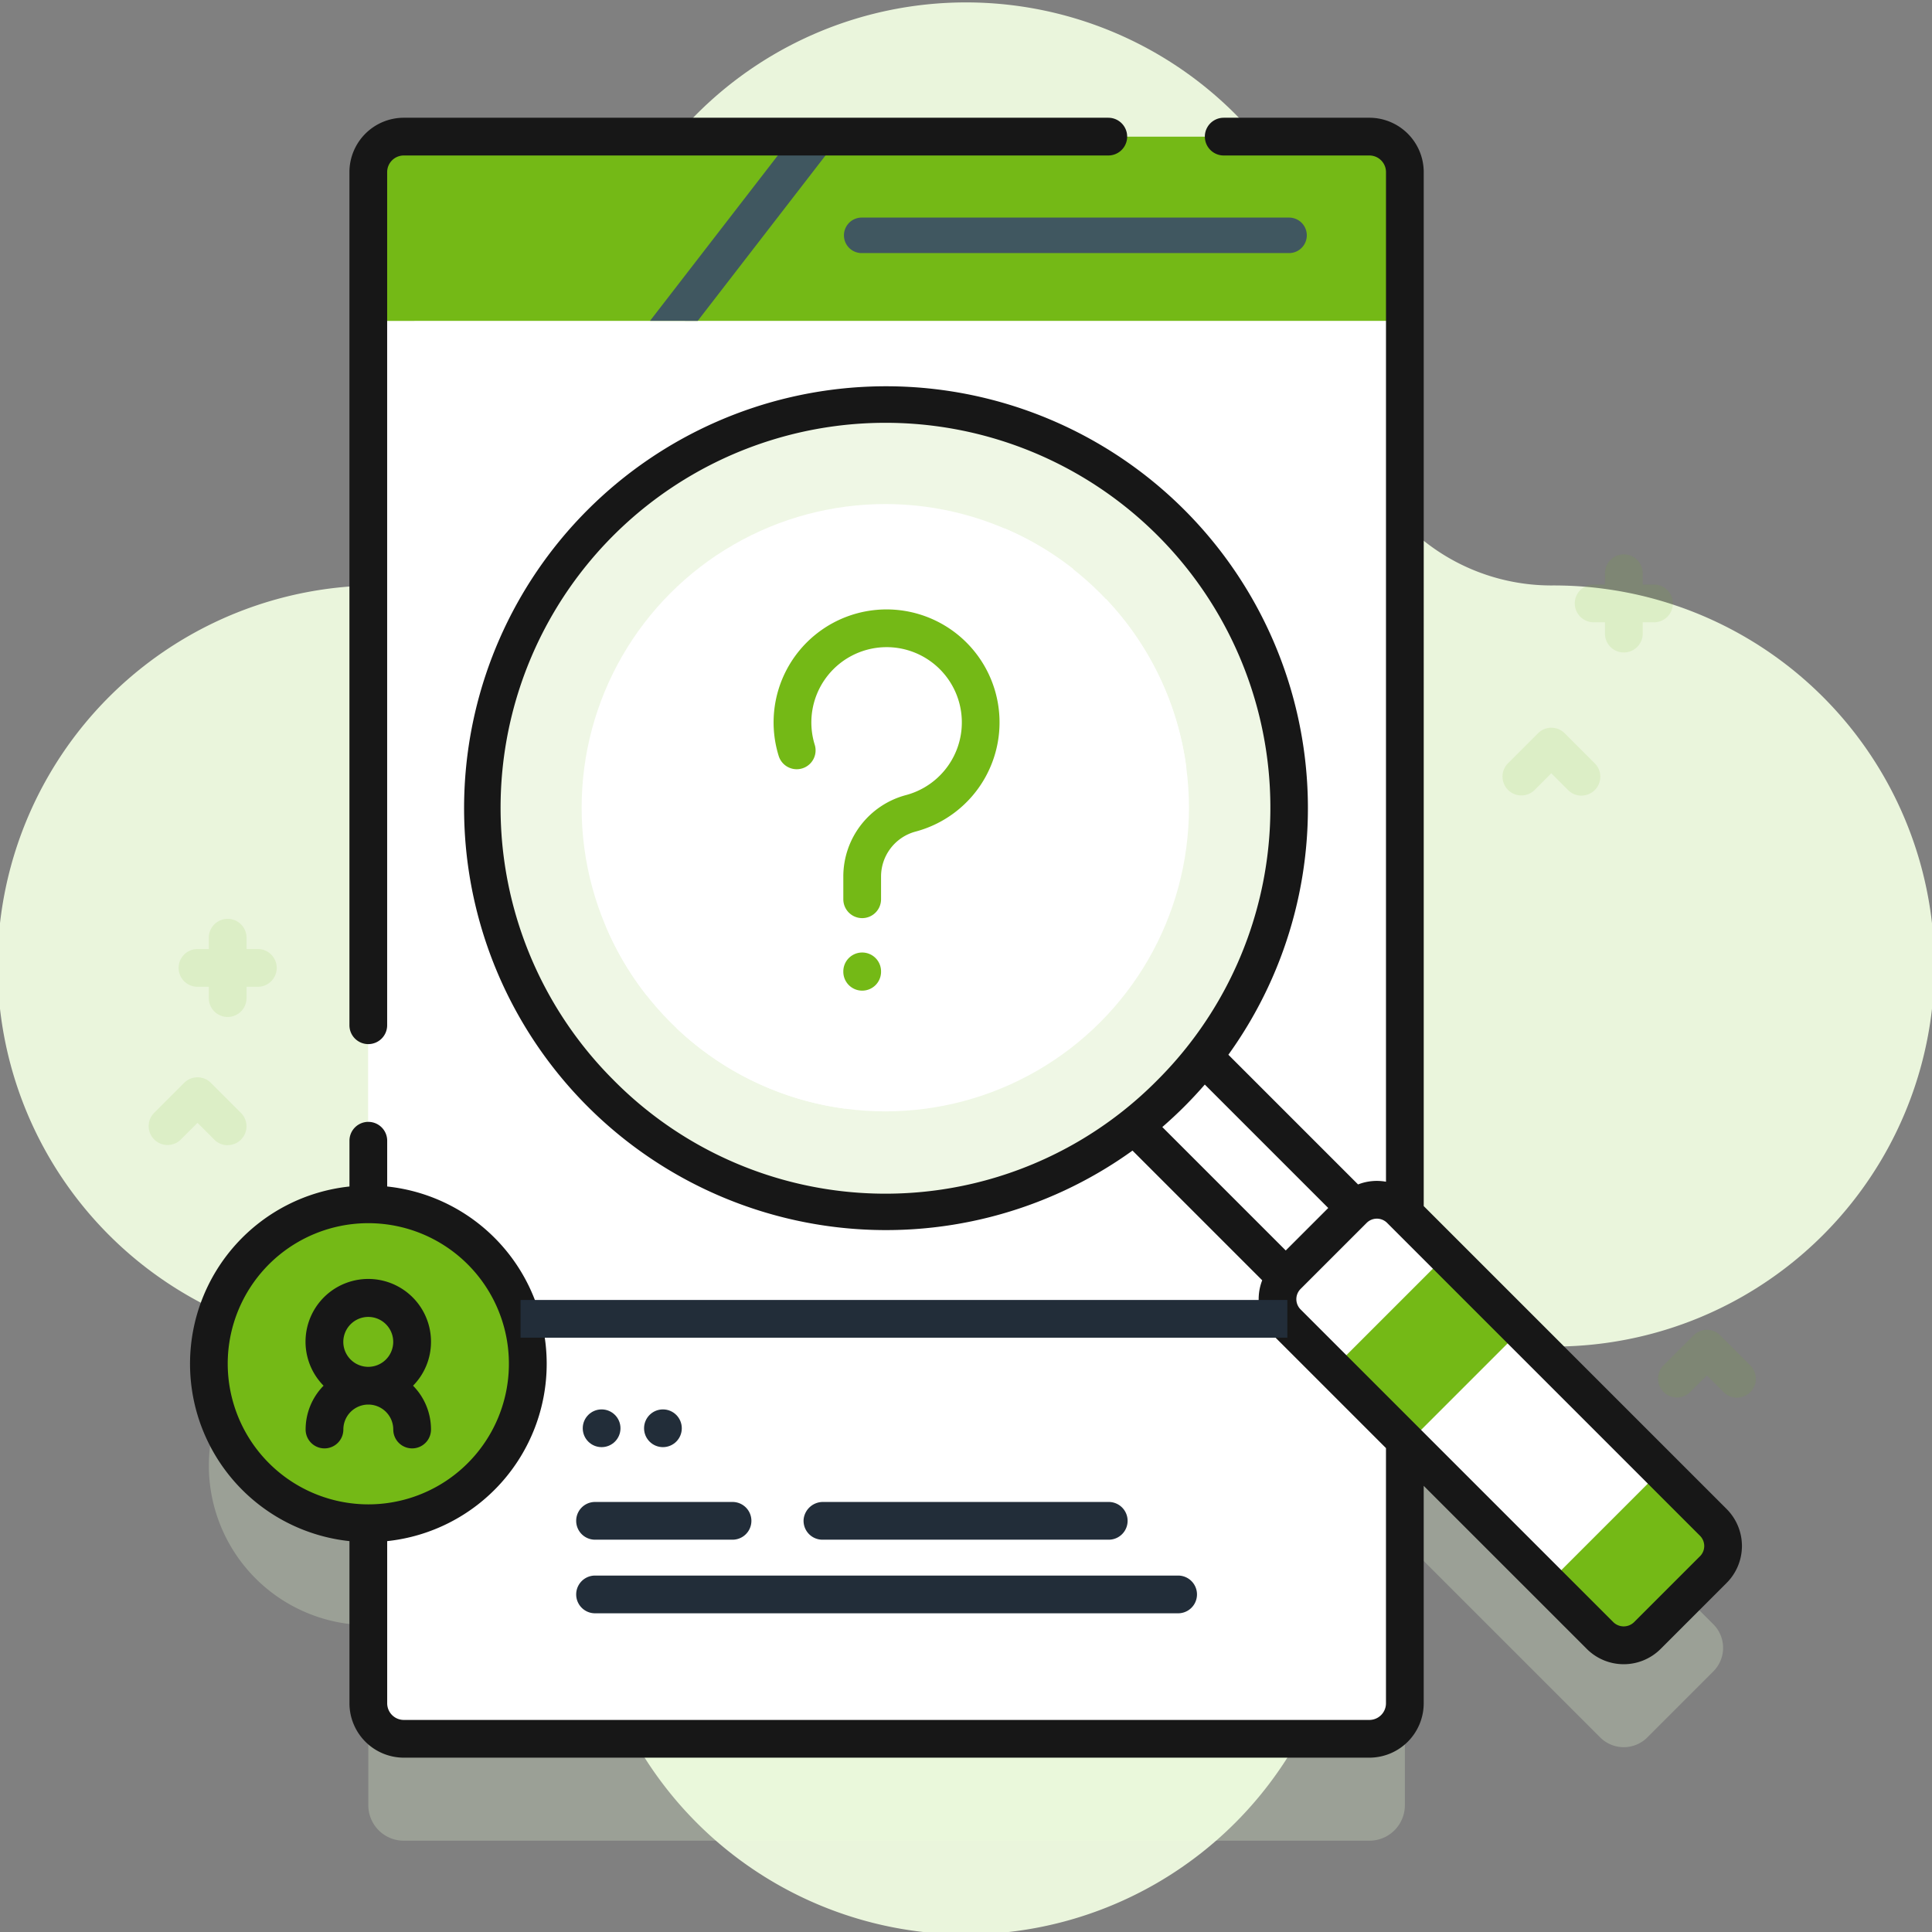 <svg id="search_1_" data-name="search (1)" xmlns="http://www.w3.org/2000/svg" width="126.261" height="126.261" viewBox="0 0 126.261 126.261">
  <rect x="0" y="0" width="126.261" height="126.261" fill="#808080" stroke="none"/>
  <path id="Path_8011" data-name="Path 8011" d="M101.391,38.261A13.391,13.391,0,0,1,88,24.87a24.87,24.87,0,0,0-49.739,0A13.391,13.391,0,0,1,24.87,38.261a24.87,24.87,0,1,0,0,49.739,13.391,13.391,0,0,1,13.391,13.391,24.87,24.87,0,1,0,49.739,0A13.391,13.391,0,0,1,101.391,88a24.87,24.87,0,1,0,0-49.739Z" fill="#eaf5dc"/>
  <path id="Path_8012" data-name="Path 8012" d="M153.674,153.769l-20.161-20.161V65.523a2.319,2.319,0,0,0-2.318-2.318H68.089a2.319,2.319,0,0,0-2.318,2.318v67.46h0a10.42,10.42,0,0,0,0,20.841h0v11.771a2.319,2.319,0,0,0,2.318,2.318h63.106a2.319,2.319,0,0,0,2.318-2.318V148.4l12.763,12.763a2.179,2.179,0,0,0,3.082,0l4.315-4.315A2.18,2.18,0,0,0,153.674,153.769Z" transform="translate(-41.701 -47.618)" fill="#eeffd8" opacity="0.25"/>
  <path id="Path_8013" data-name="Path 8013" d="M165.349,38.523V138.595a2.319,2.319,0,0,1-2.318,2.318H99.925a2.319,2.319,0,0,1-2.318-2.318V38.523a2.319,2.319,0,0,1,2.318-2.318h63.106a2.319,2.319,0,0,1,2.318,2.318Z" transform="translate(-73.537 -27.277)" fill="#fff"/>
  <path id="Path_8014" data-name="Path 8014" d="M165.349,38.523v74.943H97.607V38.523a2.319,2.319,0,0,1,2.318-2.318h63.106a2.319,2.319,0,0,1,2.318,2.318Z" transform="translate(-73.537 -27.277)" fill="#fff"/>
  <path id="Path_8015" data-name="Path 8015" d="M165.348,48.246V38.525a2.321,2.321,0,0,0-2.321-2.321h-63.1a2.321,2.321,0,0,0-2.321,2.321v9.722Z" transform="translate(-73.536 -27.276)" fill="#74b916"/>
  <g id="Group_1979" data-name="Group 1979" transform="translate(42.483 8.174)">
    <g id="Group_1978" data-name="Group 1978">
      <g id="Group_1977" data-name="Group 1977">
        <g id="Group_1975" data-name="Group 1975">
          <path id="Path_8016" data-name="Path 8016" d="M175.387,45.941l8.719-11.287-1.952-1.508-9.884,12.794Z" transform="translate(-172.271 -33.147)" fill="#405760"/>
        </g>
        <g id="Group_1976" data-name="Group 1976" transform="translate(12.671 6.046)">
          <path id="Path_8017" data-name="Path 8017" d="M252.743,59.983H224.814a1.16,1.16,0,1,1,0-2.32h27.929a1.16,1.16,0,1,1,0,2.32Z" transform="translate(-223.654 -57.663)" fill="#405760"/>
        </g>
      </g>
    </g>
  </g>
  <g id="Group_1983" data-name="Group 1983" transform="translate(31.494 26.411)">
    <path id="Path_8018" data-name="Path 8018" d="M292.551,276.529l4.519-4.519,13.714,13.714-4.519,4.519Z" transform="translate(-251.901 -231.343)" fill="#fff"/>
    <g id="Group_1980" data-name="Group 1980">
      <path id="Path_8019" data-name="Path 8019" d="M172.743,152.132a26.387,26.387,0,1,1,0-37.316A26.417,26.417,0,0,1,172.743,152.132Z" transform="translate(-127.71 -107.1)" fill="rgba(116,185,22,0.11)"/>
    </g>
    <g id="Group_1981" data-name="Group 1981" transform="translate(6.517 6.53)">
      <circle id="Ellipse_584" data-name="Ellipse 584" cx="19.845" cy="19.845" r="19.845" fill="#fff"/>
      <path id="Path_8020" data-name="Path 8020" d="M191.179,142.693l-27.874,27.874a19.569,19.569,0,0,1-2.658-4.488l26.044-26.044a19.568,19.568,0,0,1,4.488,2.658Z" transform="translate(-159.042 -138.443)" fill="#fff"/>
      <path id="Path_8021" data-name="Path 8021" d="M212.622,169.713l-22.3,22.3a19.724,19.724,0,0,1-11.018-5.258l28.058-28.058a19.722,19.722,0,0,1,5.258,11.018Z" transform="translate(-173.1 -152.501)" fill="#fff"/>
      <path id="Path_8022" data-name="Path 8022" d="M367.046,342.119l-4.315,4.315a2.179,2.179,0,0,1-3.082,0L339.2,325.988a2.179,2.179,0,0,1,0-3.082l4.315-4.315a2.179,2.179,0,0,1,3.082,0l20.446,20.446A2.18,2.18,0,0,1,367.046,342.119Z" transform="translate(-293.084 -272.485)" fill="#fff"/>
    </g>
    <g id="Group_1982" data-name="Group 1982" transform="translate(55.617 55.636)">
      <path id="Path_8023" data-name="Path 8023" d="M410.239,397.026l3.409,3.409a2.179,2.179,0,0,0,3.082,0l4.315-4.315a2.179,2.179,0,0,0,0-3.082l-3.409-3.409Z" transform="translate(-396.183 -375.592)" fill="#74b916"/>
      <path id="Path_8024" data-name="Path 8024" d="M353.242,340.108l7.4-7.4,4.882,4.882-7.4,7.4Z" transform="translate(-353.242 -332.711)" fill="#74b916"/>
    </g>
  </g>
  <g id="Group_1984" data-name="Group 1984" transform="translate(50.558 39.828)">
    <path id="Path_8025" data-name="Path 8025" d="M210.807,181.679a1.233,1.233,0,0,1-1.233-1.233v-1.484a5.507,5.507,0,0,1,4.088-5.322,4.917,4.917,0,0,0-1.4-9.668,4.921,4.921,0,0,0-4.556,6.377,1.233,1.233,0,0,1-2.355.732,7.383,7.383,0,1,1,8.941,4.943,3.042,3.042,0,0,0-2.252,2.938v1.484a1.233,1.233,0,0,1-1.233,1.233Z" transform="translate(-205.019 -161.505)" fill="#74b916"/>
    <path id="Path_8026" data-name="Path 8026" d="M224.724,254.9a1.233,1.233,0,0,1-1.233-1.233v-.026a1.233,1.233,0,1,1,2.466,0v.026A1.233,1.233,0,0,1,224.724,254.9Z" transform="translate(-218.936 -229.987)" fill="#74b916"/>
  </g>
  <g id="Group_1991" data-name="Group 1991" transform="translate(37.655 92.108)">
    <g id="Group_1989" data-name="Group 1989" transform="translate(0 6.049)">
      <g id="Group_1988" data-name="Group 1988">
        <g id="Group_1985" data-name="Group 1985" transform="translate(0 4.81)">
          <path id="Path_8027" data-name="Path 8027" d="M192.034,417.54H153.929a1.233,1.233,0,1,0,0,2.466h38.105a1.233,1.233,0,1,0,0-2.466Z" transform="translate(-152.696 -417.54)" fill="#222d39"/>
        </g>
        <g id="Group_1986" data-name="Group 1986" transform="translate(0)">
          <path id="Path_8028" data-name="Path 8028" d="M162.915,398.037H153.93a1.233,1.233,0,1,0,0,2.466h8.985a1.233,1.233,0,1,0,0-2.466Z" transform="translate(-152.697 -398.037)" fill="#222d39"/>
        </g>
        <g id="Group_1987" data-name="Group 1987" transform="translate(14.86)">
          <path id="Path_8029" data-name="Path 8029" d="M214.242,398.037H232.9a1.233,1.233,0,1,1,0,2.466H214.189a1.233,1.233,0,0,1-1.227-1.354A1.269,1.269,0,0,1,214.242,398.037Z" transform="translate(-212.956 -398.037)" fill="#222d39"/>
        </g>
      </g>
    </g>
    <g id="Group_1990" data-name="Group 1990" transform="translate(0.429)">
      <circle id="Ellipse_585" data-name="Ellipse 585" cx="1.233" cy="1.233" r="1.233" transform="translate(4.007)" fill="#222d39"/>
      <circle id="Ellipse_586" data-name="Ellipse 586" cx="1.233" cy="1.233" r="1.233" fill="#222d39"/>
    </g>
  </g>
  <g id="Group_1994" data-name="Group 1994" transform="translate(12.416 7.695)">
    <path id="Path_8039" data-name="Path 8039" d="M10.42,0A10.42,10.42,0,1,1,0,10.42,10.42,10.42,0,0,1,10.42,0Z" transform="translate(0.853 91.484) rotate(-88.108)" fill="#74b916"/>
    <g id="Group_1993" data-name="Group 1993">
      <g id="Group_1992" data-name="Group 1992">
        <path id="Path_8030" data-name="Path 8030" d="M93.839,91.744a1.233,1.233,0,0,0,1.233-1.233V34.756a1.088,1.088,0,0,1,1.087-1.086H142.2a1.233,1.233,0,0,0,0-2.466H96.159a3.557,3.557,0,0,0-3.553,3.552V90.511a1.233,1.233,0,0,0,1.233,1.233Z" transform="translate(-82.186 -31.204)" fill="#171717"/>
        <path id="Path_8031" data-name="Path 8031" d="M150.778,122.13l-19.8-19.8V34.756a3.556,3.556,0,0,0-3.552-3.552h-9.519a1.233,1.233,0,1,0,0,2.466h9.519a1.087,1.087,0,0,1,1.086,1.086v65.982a3.36,3.36,0,0,0-1.825.177l-8.476-8.476a27.573,27.573,0,1,0-6.265,6.264l8.476,8.476a3.408,3.408,0,0,0,.768,3.645l7.321,7.322v16.679a1.087,1.087,0,0,1-1.086,1.086h-63.1a1.088,1.088,0,0,1-1.087-1.086v-10.6a11.653,11.653,0,0,0,0-23.176v-2.99a1.233,1.233,0,1,0-2.466,0v2.991a11.653,11.653,0,0,0,0,23.175v10.6a3.557,3.557,0,0,0,3.553,3.552h63.1a3.556,3.556,0,0,0,3.552-3.552V120.612l10.658,10.658a3.412,3.412,0,0,0,4.826,0l4.315-4.315a3.417,3.417,0,0,0,0-4.826Zm-97.962-9.494A9.188,9.188,0,1,1,62,121.823,9.2,9.2,0,0,1,52.816,112.635Zm25.2-18.555a25.154,25.154,0,1,1,35.573,0A24.984,24.984,0,0,1,78.015,94.08Zm37.316,1.744q.7-.7,1.339-1.438l8.067,8.067-2.777,2.777-8.067-8.067q.737-.64,1.438-1.339Zm33.7,29.388-4.316,4.316a.97.97,0,0,1-1.339,0l-20.446-20.446a.947.947,0,0,1,0-1.339l4.316-4.315a.946.946,0,0,1,1.339,0l20.446,20.446A.947.947,0,0,1,149.035,125.212Z" transform="translate(-50.35 -31.204)" fill="#171717"/>
      </g>
      <path id="Path_8032" data-name="Path 8032" d="M89.187,343.094a4.1,4.1,0,1,0-7.021,2.864,4.082,4.082,0,0,0-1.173,2.864,1.233,1.233,0,1,0,2.466,0,1.631,1.631,0,0,1,3.262,0,1.233,1.233,0,1,0,2.466,0,4.081,4.081,0,0,0-1.173-2.864A4.08,4.08,0,0,0,89.187,343.094Zm-4.1-1.631a1.631,1.631,0,1,1-1.631,1.631A1.633,1.633,0,0,1,85.09,341.463Z" transform="translate(-73.436 -263.094)" fill="#171717"/>
    </g>
  </g>
  <g id="Group_1995" data-name="Group 1995" transform="translate(9.7 36.229)">
    <path id="Path_8033" data-name="Path 8033" d="M422.512,148.886h-.74v-.74a1.233,1.233,0,1,0-2.466,0v.74h-.74a1.233,1.233,0,0,0,0,2.466h.74v.74a1.233,1.233,0,1,0,2.466,0v-.74h.74a1.233,1.233,0,1,0,0-2.466Z" transform="translate(-324.117 -146.913)" fill="rgba(116,185,22,0.11)"/>
    <path id="Path_8034" data-name="Path 8034" d="M52.512,245.478h-.74v-.74a1.233,1.233,0,1,0-2.466,0v.74h-.74a1.233,1.233,0,0,0,0,2.466h.74v.74a1.233,1.233,0,1,0,2.466,0v-.74h.74a1.233,1.233,0,1,0,0-2.466Z" transform="translate(-45.36 -219.685)" fill="rgba(116,185,22,0.11)"/>
    <path id="Path_8035" data-name="Path 8035" d="M403.293,197.295a1.229,1.229,0,0,1-.872-.361l-1.1-1.1-1.1,1.1a1.233,1.233,0,0,1-1.743-1.744l1.973-1.973a1.233,1.233,0,0,1,1.743,0l1.973,1.973a1.233,1.233,0,0,1-.872,2.1Z" transform="translate(-309.638 -181.526)" fill="rgba(116,185,22,0.11)"/>
    <path id="Path_8036" data-name="Path 8036" d="M44.512,289.937a1.229,1.229,0,0,1-.872-.361l-1.1-1.1-1.1,1.1a1.233,1.233,0,0,1-1.743-1.744l1.973-1.973a1.233,1.233,0,0,1,1.743,0l1.973,1.973a1.233,1.233,0,0,1-.872,2.1Z" transform="translate(-39.333 -251.323)" fill="rgba(116,185,22,0.11)"/>
    <path id="Path_8037" data-name="Path 8037" d="M444.512,356.857a1.229,1.229,0,0,1-.872-.361l-1.1-1.1-1.1,1.1a1.233,1.233,0,0,1-1.743-1.744l1.973-1.973a1.233,1.233,0,0,1,1.743,0l1.973,1.973a1.233,1.233,0,0,1-.872,2.1Z" transform="translate(-340.692 -301.74)" fill="rgba(116,185,22,0.11)"/>
  </g>
  <path id="Path_8038" data-name="Path 8038" d="M137.953,344.505h50.11v2.466h-50.11Z" transform="translate(-103.933 -259.549)" fill="#222d39"/>
</svg>
